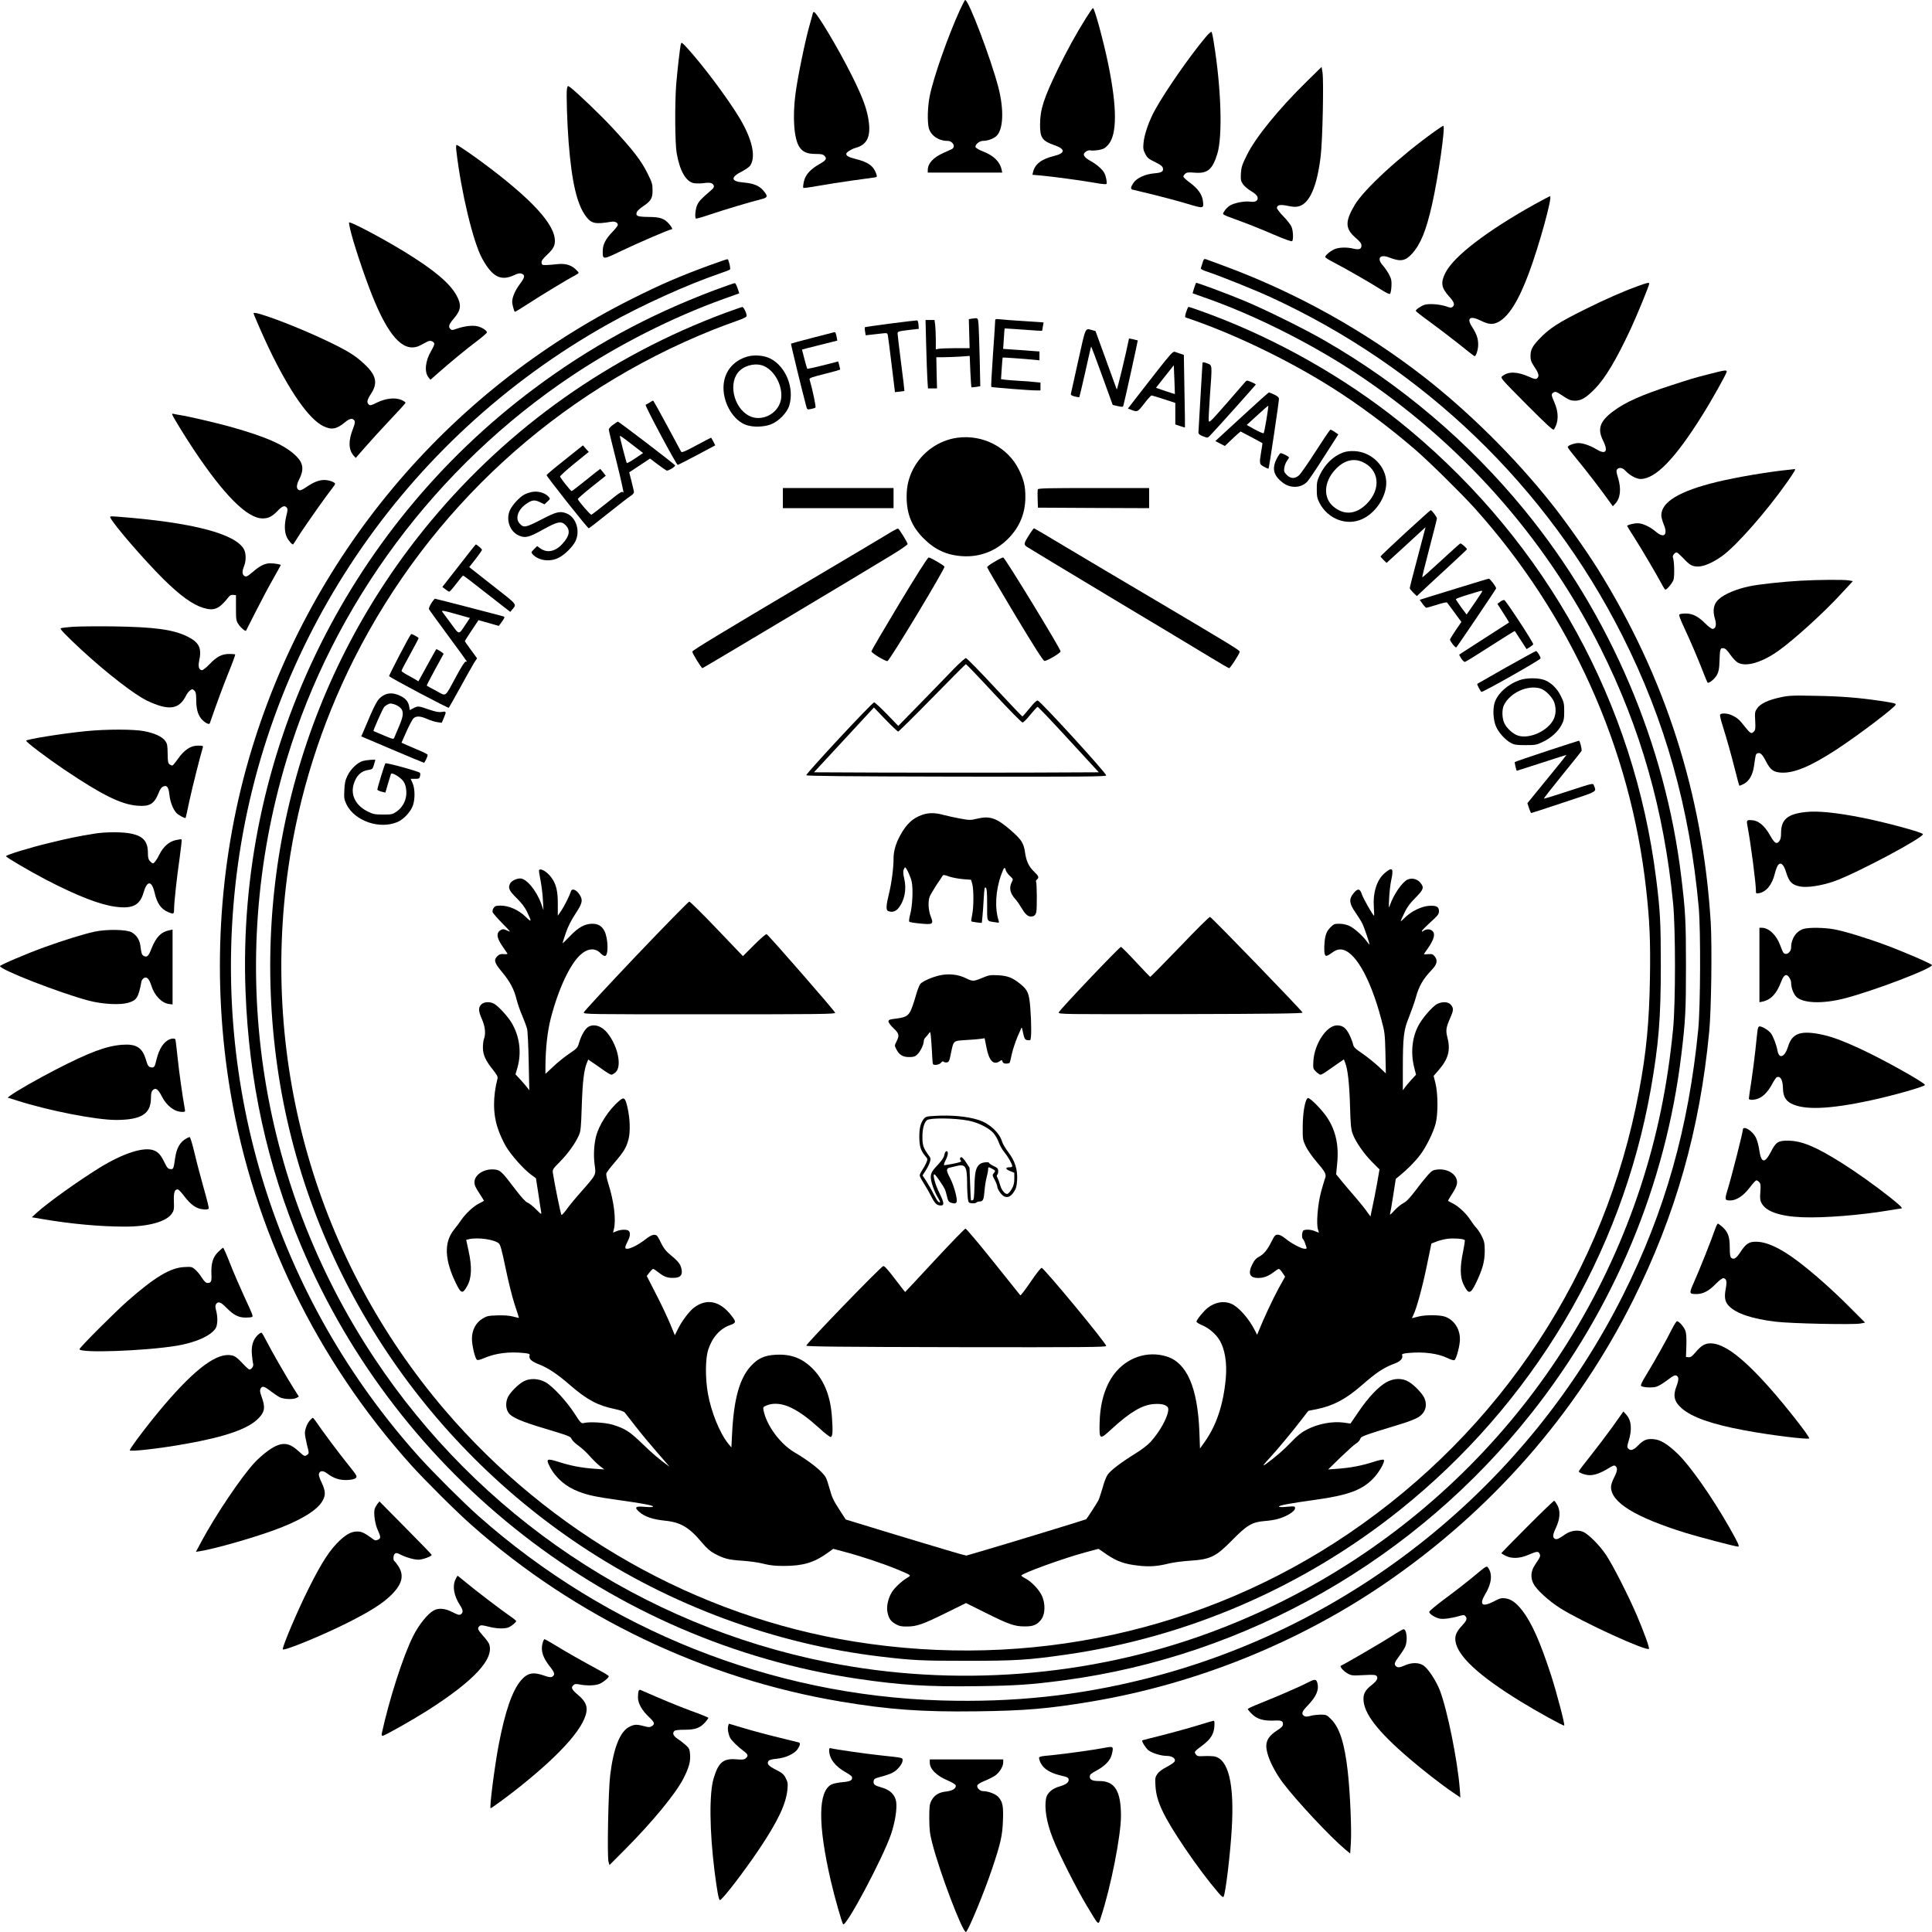 <?xml version="1.0" encoding="UTF-8" standalone="yes"?>
<svg version="1.0" xmlns="http://www.w3.org/2000/svg" width="1920" height="1920" viewBox="0 0 1920 1920" preserveAspectRatio="xMidYMid meet">
  <g transform="translate(0,1920) scale(0.1,-0.1)" fill="#000000" stroke="none">
    <path d="M9540 19102 c-119 -261 -262 -667 -300 -854 -22 -106 -26 -260 -9
-323 21 -73 97 -125 185 -125 53 0 85 -59 44 -81 -8 -4 -46 -22 -85 -39 -102
-46 -155 -104 -155 -172 l0 -23 370 0 370 0 -6 30 c-17 78 -80 140 -185 180
-37 14 -70 34 -74 43 -8 23 38 62 73 62 45 0 100 19 132 46 71 61 80 262 21
489 -75 285 -295 866 -329 865 -4 0 -27 -44 -52 -98z"/>
    <path d="M10794 19023 c-102 -163 -193 -329 -280 -508 -141 -291 -177 -400
-178 -550 -1 -134 20 -165 145 -209 110 -38 107 -79 -9 -107 -124 -31 -187
-80 -206 -160 l-6 -26 83 -7 c109 -10 417 -51 545 -74 58 -11 105 -15 108 -10
8 13 -5 77 -21 108 -20 38 -74 85 -140 122 -69 39 -81 67 -41 93 15 10 33 14
45 10 11 -3 46 -1 78 4 49 9 64 17 95 51 90 100 91 365 2 800 -47 231 -137
560 -152 560 -4 0 -35 -44 -68 -97z"/>
    <path d="M8080 19076 c0 -3 -16 -60 -35 -128 -43 -150 -119 -520 -140 -683
-30 -233 -14 -445 39 -525 33 -51 79 -70 163 -70 57 0 73 -4 88 -20 25 -27 15
-43 -52 -81 -91 -52 -139 -106 -154 -173 -7 -31 -9 -59 -6 -63 4 -3 73 6 154
21 82 14 231 38 333 52 102 14 199 27 217 30 31 5 31 5 21 37 -27 78 -80 116
-204 147 -68 17 -93 30 -94 51 0 15 50 47 91 59 126 33 162 127 123 318 -21
104 -66 216 -162 408 -131 262 -347 624 -372 624 -5 0 -10 -2 -10 -4z"/>
    <path d="M11975 18823 c-155 -186 -388 -521 -493 -709 -61 -107 -111 -250
-118 -337 -5 -52 -2 -69 18 -107 20 -39 33 -50 96 -80 51 -25 74 -42 78 -58
10 -36 -11 -49 -88 -55 -89 -8 -173 -47 -205 -96 -26 -38 -29 -60 -10 -65 6
-2 98 -24 203 -49 104 -26 257 -66 339 -91 166 -50 169 -50 160 23 -8 67 -47
123 -125 182 -39 28 -70 57 -70 64 0 6 8 19 18 28 15 14 32 16 94 11 128 -11
178 31 226 189 53 175 38 653 -35 1102 -8 55 -19 104 -23 108 -5 5 -34 -22
-65 -60z"/>
    <path d="M6767 18765 c-9 -32 -35 -258 -47 -404 -15 -198 -12 -589 5 -685 31
-174 90 -278 168 -296 21 -4 66 -4 99 0 64 9 91 3 102 -26 4 -11 -4 -25 -25
-43 -97 -83 -120 -107 -139 -145 -18 -39 -28 -125 -14 -138 3 -3 71 16 152 44
140 47 388 121 500 149 63 16 66 29 17 86 -41 49 -98 71 -202 80 -120 10 -124
52 -12 108 37 19 76 46 85 60 59 91 18 267 -112 481 -117 193 -361 519 -517
689 -47 52 -55 57 -60 40z"/>
    <path d="M12986 18390 c-280 -275 -507 -554 -593 -728 -49 -98 -57 -123 -61
-185 -3 -63 -1 -76 20 -107 13 -19 49 -50 81 -69 38 -23 59 -42 64 -59 9 -36
-20 -54 -72 -46 -57 8 -163 -13 -205 -40 -19 -13 -43 -38 -53 -55 -21 -37 -40
-25 168 -102 77 -28 221 -86 320 -129 119 -51 182 -73 187 -66 13 19 9 105 -7
142 -8 20 -44 66 -80 103 -36 37 -65 75 -65 84 0 31 33 37 109 21 53 -11 82
-12 109 -4 107 28 182 201 217 500 19 158 31 745 18 830 l-9 55 -148 -145z"/>
    <path d="M5634 18314 c-7 -41 2 -342 17 -529 31 -396 83 -619 174 -738 53 -69
91 -77 248 -51 39 6 67 -7 67 -32 0 -7 -25 -39 -55 -70 -68 -71 -95 -125 -95
-190 0 -87 -1 -87 190 5 166 79 472 211 491 211 17 0 9 19 -23 56 -48 54 -87
67 -206 68 -109 2 -128 9 -113 49 4 11 31 36 61 56 80 54 95 79 95 160 0 62
-5 78 -52 172 -60 121 -143 229 -344 446 -125 135 -367 366 -426 408 -21 15
-22 14 -29 -21z"/>
    <path d="M14248 17887 c-341 -245 -693 -569 -785 -724 -98 -166 -96 -236 11
-328 43 -37 56 -55 56 -76 0 -35 -23 -43 -81 -30 -57 14 -125 14 -172 0 -39
-11 -107 -63 -107 -83 0 -6 37 -30 83 -53 107 -55 371 -206 472 -271 51 -33
83 -48 89 -42 6 6 12 39 14 73 3 54 0 72 -22 116 -15 28 -42 69 -61 90 -66 72
-33 118 58 83 116 -45 162 -37 230 37 85 95 140 229 198 486 62 273 136 785
112 785 -4 0 -47 -28 -95 -63z"/>
    <path d="M4535 17703 c47 -410 167 -909 257 -1073 100 -182 185 -226 316 -165
41 19 58 22 77 15 36 -14 31 -37 -20 -105 -46 -62 -75 -129 -75 -175 0 -23 17
-88 26 -99 2 -2 59 32 126 76 140 91 402 250 466 282 23 12 42 25 42 30 0 5
-16 23 -35 40 -47 41 -104 55 -185 45 -36 -4 -83 -8 -105 -8 -35 -1 -40 2 -43
23 -3 18 10 37 56 80 42 39 63 68 71 95 42 157 -161 401 -639 765 -133 102
-319 231 -332 231 -6 0 -7 -25 -3 -57z"/>
    <path d="M15255 17172 c-477 -266 -806 -517 -890 -682 -50 -98 -42 -150 36
-236 51 -56 60 -83 34 -104 -12 -10 -24 -9 -62 5 -66 22 -171 30 -216 16 -38
-13 -87 -47 -87 -60 0 -5 61 -53 136 -107 75 -55 206 -154 290 -221 84 -68
155 -123 158 -123 15 0 36 66 36 115 0 61 -15 105 -61 177 -57 88 -20 114 86
62 78 -39 120 -42 173 -15 104 53 203 210 307 490 103 277 236 762 209 761 -5
0 -72 -36 -149 -78z"/>
    <path d="M3491 16878 c47 -176 161 -508 234 -679 159 -375 303 -510 456 -429
24 13 55 29 68 36 26 14 58 4 67 -20 3 -7 -11 -40 -31 -73 -59 -100 -70 -210
-26 -264 l19 -23 67 59 c125 111 289 246 392 323 56 43 102 82 102 89 1 18
-51 51 -96 61 -48 11 -130 1 -201 -24 -48 -17 -53 -17 -68 -2 -21 21 -12 47
38 105 69 81 76 132 26 225 -65 122 -229 260 -528 442 -212 129 -507 286 -540
286 -5 0 5 -51 21 -112z"/>
    <path d="M7055 16565 c-303 -111 -483 -189 -765 -330 -1857 -927 -3237 -2581
-3815 -4570 -308 -1063 -372 -2211 -184 -3325 230 -1366 856 -2656 1795 -3700
137 -152 449 -463 599 -595 1031 -914 2316 -1528 3670 -1755 477 -80 807 -104
1350 -97 486 6 715 26 1140 97 1033 173 2048 580 2910 1168 1061 723 1908
1688 2474 2820 423 847 664 1695 757 2670 21 219 29 849 15 1087 -79 1272
-450 2432 -1124 3513 -118 188 -323 478 -462 652 -362 455 -813 902 -1262
1253 -590 459 -1263 834 -1968 1097 -99 37 -189 70 -201 74 -18 5 -23 0 -33
-35 -7 -23 -15 -47 -17 -54 -4 -9 21 -22 78 -40 118 -40 456 -175 606 -244
1524 -699 2757 -1884 3506 -3371 424 -841 669 -1713 758 -2700 20 -225 17
-987 -5 -1210 -96 -979 -330 -1807 -744 -2634 -951 -1902 -2695 -3304 -4751
-3820 -668 -168 -1311 -236 -2027 -215 -1688 50 -3321 700 -4600 1833 -156
139 -445 427 -593 591 -1416 1579 -2071 3670 -1811 5780 283 2297 1656 4333
3690 5473 341 191 783 391 1109 503 52 17 99 36 104 40 9 8 -11 96 -23 103 -3
2 -82 -24 -176 -59z"/>
    <path d="M7100 16316 c-665 -251 -1237 -563 -1795 -980 -1881 -1407 -2954
-3650 -2865 -5989 35 -904 214 -1723 554 -2531 968 -2295 3082 -3938 5531
-4300 428 -63 698 -80 1186 -73 387 5 534 15 859 58 1821 241 3505 1203 4654
2661 816 1033 1330 2265 1485 3558 41 336 46 438 46 880 0 442 -5 542 -46 880
-158 1324 -708 2611 -1558 3650 -555 678 -1230 1251 -1991 1688 -203 117 -592
309 -802 396 -175 72 -467 181 -472 175 -5 -6 -36 -102 -33 -104 1 -1 52 -19
112 -40 485 -168 1048 -449 1505 -750 1040 -686 1884 -1634 2436 -2737 399
-797 630 -1610 721 -2533 25 -258 25 -993 0 -1250 -55 -565 -159 -1067 -323
-1569 -673 -2053 -2247 -3682 -4284 -4432 -1195 -441 -2536 -544 -3795 -293
-1846 368 -3466 1455 -4507 3025 -1163 1754 -1480 3923 -869 5947 466 1543
1483 2911 2836 3814 463 309 1001 581 1506 762 l156 56 -17 50 c-9 27 -21 50
-26 51 -5 2 -97 -30 -204 -70z"/>
    <path d="M16275 16356 c-145 -52 -326 -132 -519 -228 -269 -133 -362 -193
-462 -300 -66 -70 -84 -105 -84 -166 0 -41 7 -60 40 -110 43 -64 49 -92 25
-112 -12 -10 -26 -8 -75 14 -121 54 -209 57 -270 8 -21 -17 -21 -18 240 -281
198 -199 265 -260 272 -250 49 74 50 170 4 273 -31 71 -32 82 -5 97 18 9 29 5
73 -24 76 -51 93 -59 142 -59 59 0 112 33 195 119 103 106 212 289 355 595 63
135 184 431 184 449 0 14 -20 10 -115 -25z"/>
    <path d="M7209 16091 c-1148 -427 -2147 -1133 -2926 -2068 -1255 -1506 -1805
-3460 -1527 -5421 273 -1926 1374 -3667 3009 -4759 894 -597 1939 -983 2995
-1107 313 -37 400 -41 850 -41 487 0 607 8 980 61 1214 173 2365 672 3323
1439 1317 1055 2201 2538 2492 4178 79 449 100 706 100 1227 0 433 -6 547 -46
865 -218 1746 -1085 3323 -2454 4465 -529 442 -1177 826 -1835 1090 -139 56
-344 130 -359 130 -4 0 -14 -23 -23 -51 -12 -37 -13 -51 -5 -54 459 -153 1004
-414 1449 -694 266 -167 573 -395 833 -620 139 -120 455 -432 590 -581 954
-1063 1548 -2381 1704 -3785 35 -313 44 -515 38 -883 -7 -437 -36 -743 -108
-1123 -336 -1800 -1368 -3370 -2889 -4401 -1430 -969 -3173 -1350 -4908 -1072
-1564 250 -3025 1076 -4073 2303 -1269 1487 -1833 3441 -1553 5391 102 717
325 1421 654 2075 752 1489 2011 2644 3562 3266 81 32 190 73 243 91 68 24 95
38 95 49 0 28 -30 89 -43 88 -6 0 -82 -27 -168 -58z"/>
    <path d="M2520 16087 c0 -12 94 -226 154 -352 205 -426 394 -697 537 -769 83
-41 134 -32 218 38 46 39 76 43 94 15 7 -12 3 -33 -15 -80 -47 -118 -45 -207
5 -265 l22 -25 99 113 c54 62 165 183 247 270 82 86 149 160 149 166 0 5 -18
17 -40 27 -60 27 -156 17 -242 -25 -56 -28 -69 -32 -82 -21 -24 20 -19 46 20
106 71 107 54 186 -64 296 -89 84 -158 127 -347 219 -300 146 -755 318 -755
287z"/>
    <path d="M9656 16033 l-28 -5 4 -144 4 -144 -137 0 c-75 0 -151 -3 -168 -6
l-31 -6 0 93 c0 52 -3 118 -6 147 l-7 52 -45 0 -44 0 6 -247 c4 -137 9 -290
12 -340 l6 -93 45 0 45 0 -4 155 -3 155 70 0 c39 0 113 3 166 6 l96 7 6 -153
c4 -84 9 -155 11 -158 3 -2 24 -1 47 3 l41 7 -6 282 c-4 154 -9 307 -12 339
-6 61 -4 59 -68 50z"/>
    <path d="M9890 16014 c0 -11 -9 -162 -22 -336 -12 -175 -20 -320 -17 -323 6
-5 380 -35 447 -35 l42 0 0 39 0 39 -52 5 c-29 4 -98 9 -153 12 -55 3 -120 8
-144 11 l-43 6 7 106 c4 59 8 108 9 109 2 2 218 -13 309 -22 l57 -6 0 44 0 44
-82 6 c-46 4 -127 10 -181 13 l-98 7 7 101 c3 56 7 102 8 102 0 1 84 -5 185
-12 102 -8 185 -13 187 -11 1 1 5 20 8 43 l7 40 -193 13 c-106 6 -214 15 -240
18 -42 5 -48 3 -48 -13z"/>
    <path d="M8852 15985 c-139 -18 -255 -35 -257 -37 -2 -2 -2 -21 2 -42 l6 -38
54 6 c29 3 77 9 107 12 50 6 54 5 59 -17 3 -13 20 -146 38 -295 l33 -271 46 5
c25 2 46 6 48 7 1 1 -13 125 -33 276 -19 150 -35 283 -35 295 0 19 8 22 106
34 l105 12 -3 41 c-2 22 -7 41 -13 43 -5 1 -124 -13 -263 -31z"/>
    <path d="M10716 15619 c-37 -171 -71 -319 -73 -329 -4 -15 4 -21 37 -30 23 -6
44 -9 46 -7 2 2 29 116 60 253 30 136 56 250 58 251 1 1 50 -129 108 -289
l106 -292 51 -12 c44 -10 51 -9 55 5 10 31 145 646 143 648 -3 2 -87 21 -87
19 -29 -147 -118 -516 -122 -506 -3 8 -52 142 -108 297 l-103 283 -36 10 c-68
19 -60 35 -135 -301z"/>
    <path d="M8075 15843 c-115 -30 -212 -56 -214 -58 -3 -4 104 -444 150 -618 10
-38 11 -39 47 -32 20 4 41 10 46 15 7 7 -30 183 -59 280 -4 13 26 23 150 54
85 21 155 41 155 45 0 3 -5 22 -10 42 l-10 37 -152 -39 c-84 -21 -154 -36
-156 -34 -3 2 -47 168 -52 191 0 1 79 21 176 45 l175 44 -6 35 c-8 39 -13 51
-23 49 -4 -1 -101 -26 -217 -56z"/>
    <path d="M11499 15513 c-85 -109 -185 -237 -222 -285 l-68 -88 26 -10 c70 -27
69 -27 136 59 34 45 67 81 73 81 5 0 61 -17 123 -37 l113 -37 0 -107 0 -107
47 -16 c25 -9 47 -15 49 -13 1 1 -1 164 -5 361 l-6 359 -35 12 c-19 7 -44 15
-56 19 -17 5 -43 -23 -175 -191z m177 -229 c-1 -1 -43 13 -95 30 l-93 32 88
112 89 112 6 -142 c3 -79 5 -144 5 -144z"/>
    <path d="M7429 15657 c-148 -42 -239 -160 -239 -311 0 -162 102 -328 228 -370
66 -23 169 -20 239 5 80 30 165 116 187 190 52 174 -35 388 -189 466 -60 31
-157 39 -226 20z m166 -96 c112 -51 191 -213 165 -338 -30 -138 -194 -219
-316 -155 -158 82 -211 339 -92 449 63 59 169 78 243 44z"/>
    <path d="M11950 15588 c0 -7 -9 -159 -20 -338 -11 -179 -20 -335 -20 -347 0
-16 11 -25 46 -39 45 -17 45 -17 69 7 64 66 455 503 455 508 0 3 -20 14 -45
25 -45 18 -45 18 -63 -3 -9 -11 -93 -108 -187 -215 -156 -178 -170 -192 -173
-165 -2 15 4 125 12 244 23 310 23 303 -19 321 -42 17 -55 18 -55 2z"/>
    <path d="M16980 15481 c-159 -41 -158 -41 -380 -113 -291 -95 -448 -165 -568
-255 -133 -99 -159 -175 -101 -291 54 -109 28 -144 -66 -87 -75 45 -155 69
-202 60 -47 -8 -83 -26 -83 -39 0 -6 44 -63 96 -126 85 -102 235 -297 321
-418 l31 -43 22 23 c54 56 64 149 29 263 -16 52 -18 70 -8 81 18 22 53 17 80
-12 44 -48 110 -84 153 -84 148 0 343 201 611 630 95 150 245 419 245 437 0
18 -17 16 -180 -26z"/>
    <path d="M12340 15058 l-262 -241 47 -25 48 -24 51 49 c28 27 63 59 78 72 l27
23 108 -57 c59 -32 109 -58 109 -59 1 0 -4 -37 -12 -81 -20 -124 -20 -127 27
-153 22 -13 43 -21 46 -19 5 6 103 660 103 692 0 15 -13 27 -45 43 -25 12 -50
22 -54 22 -5 0 -127 -109 -271 -242z m246 -25 c-12 -72 -24 -135 -28 -138 -4
-4 -43 13 -88 37 l-80 45 106 97 c58 54 107 96 109 94 1 -2 -7 -62 -19 -135z"/>
    <path d="M6455 15199 c-16 -10 -34 -20 -39 -22 -11 -4 305 -596 319 -597 5 0
91 44 191 97 l182 97 -19 38 c-11 21 -21 38 -23 38 -2 0 -68 -34 -146 -76
-113 -61 -144 -74 -151 -63 -5 8 -68 125 -141 262 -73 136 -135 247 -138 246
-3 0 -18 -9 -35 -20z"/>
    <path d="M1713 15077 c10 -27 127 -217 210 -342 304 -457 534 -687 687 -687
58 0 92 17 150 76 46 48 69 56 90 31 10 -12 9 -28 -4 -80 -21 -84 -20 -160 3
-210 17 -38 57 -83 65 -74 2 2 33 49 68 105 68 104 263 381 317 448 17 21 31
43 31 47 0 17 -60 39 -107 39 -54 0 -106 -21 -184 -74 -41 -27 -56 -33 -71
-25 -24 13 -23 50 4 102 50 98 43 163 -26 232 -110 110 -294 192 -657 294
-148 41 -420 104 -499 116 -25 4 -54 9 -64 12 -14 4 -18 1 -13 -10z"/>
    <path d="M6093 14979 c-24 -17 -43 -38 -43 -47 0 -9 36 -159 80 -332 43 -173
72 -307 65 -296 -13 18 -23 12 -160 -98 -80 -64 -151 -119 -158 -121 -10 -3
-123 128 -135 155 -2 4 60 58 137 120 l141 112 -26 34 c-15 19 -28 34 -29 34
-2 0 -65 -49 -140 -110 -74 -60 -139 -110 -144 -110 -10 0 -113 130 -115 145
0 6 63 64 142 128 l143 116 -29 32 -29 33 -179 -143 c-99 -78 -181 -147 -182
-152 -4 -10 407 -529 419 -529 3 0 91 67 194 150 103 82 202 159 221 171 19
11 34 28 34 37 0 9 -11 58 -24 108 l-23 90 103 68 104 69 75 -57 c42 -31 82
-59 89 -62 16 -6 86 36 85 51 0 9 -559 436 -569 435 -3 -1 -24 -14 -47 -31z
m195 -202 l103 -79 -78 -53 c-43 -29 -81 -50 -84 -46 -5 5 -69 251 -69 266 0
9 17 -2 128 -88z"/>
    <path d="M13076 14716 c-75 -118 -151 -226 -167 -240 -42 -36 -83 -34 -121 4
-26 27 -30 36 -25 70 3 21 14 52 26 69 12 16 21 31 21 34 0 11 -74 48 -85 43
-7 -2 -25 -30 -40 -60 -46 -95 -28 -163 63 -233 75 -57 179 -54 240 7 16 15
93 129 170 251 l142 222 -35 24 c-18 13 -38 23 -43 23 -6 0 -71 -97 -146 -214z"/>
    <path d="M9515 14850 c-185 -25 -351 -142 -439 -309 -46 -89 -66 -171 -66
-278 0 -171 51 -296 169 -414 111 -111 229 -166 382 -176 172 -12 332 48 455
171 116 115 174 254 174 418 0 106 -15 169 -63 268 -109 224 -358 354 -612
320z"/>
    <path d="M13350 14704 c-99 -36 -181 -115 -234 -224 -26 -56 -31 -76 -30 -145
0 -67 4 -88 27 -133 85 -163 275 -233 430 -158 146 70 252 252 231 396 -22
150 -158 270 -314 277 -42 2 -81 -3 -110 -13z m190 -95 c167 -75 188 -267 45
-413 -106 -109 -227 -120 -334 -30 -102 85 -96 241 14 362 85 95 182 123 275
81z"/>
    <path d="M17790 14533 c-213 -21 -527 -74 -730 -123 -370 -90 -551 -199 -550
-332 0 -18 11 -59 25 -92 42 -102 2 -139 -78 -71 -58 50 -133 85 -182 85 -40
0 -105 -17 -105 -27 0 -2 31 -52 69 -111 74 -116 217 -359 271 -459 18 -35 36
-63 40 -63 16 0 70 65 81 98 12 35 8 191 -6 223 -6 17 18 49 38 49 6 0 33 -24
60 -52 69 -74 93 -88 152 -88 59 0 148 39 239 104 142 102 446 448 651 741 71
102 85 127 68 123 -5 0 -24 -3 -43 -5z"/>
    <path d="M7780 14250 l0 -100 550 0 550 0 0 100 0 100 -550 0 -550 0 0 -100z"/>
    <path d="M10314 14337 c-3 -8 -4 -52 -2 -98 l3 -84 553 -3 552 -2 0 100 0 100
-550 0 c-450 0 -552 -2 -556 -13z"/>
    <path d="M5277 14309 c-21 -5 -51 -15 -66 -24 -44 -22 -117 -100 -141 -150
-46 -96 -6 -216 86 -257 64 -28 100 -19 240 59 144 80 181 88 224 45 51 -52
41 -109 -34 -190 -69 -74 -149 -90 -216 -42 l-32 23 -31 -31 c-30 -30 -30 -32
-13 -51 56 -61 165 -78 252 -37 62 29 144 109 173 168 50 104 5 241 -92 277
-62 24 -101 14 -239 -58 -165 -85 -182 -89 -223 -45 -47 50 -20 135 60 193 60
43 86 47 140 21 l46 -22 30 28 c28 26 28 28 11 47 -38 42 -110 61 -175 46z"/>
    <path d="M13966 13904 c-135 -125 -246 -230 -246 -233 0 -4 13 -20 30 -36 l30
-29 27 25 c31 27 267 244 324 297 l36 33 -78 -297 c-44 -163 -79 -302 -79
-309 0 -6 16 -26 35 -45 l35 -34 43 40 c23 22 134 126 247 229 113 104 206
192 208 195 4 10 -56 63 -66 59 -6 -2 -92 -80 -192 -172 -100 -93 -184 -167
-186 -164 -2 2 30 132 71 288 41 156 75 290 75 297 0 14 -51 82 -62 82 -3 0
-117 -102 -252 -226z"/>
    <path d="M1099 14051 c44 -81 330 -411 522 -603 167 -165 291 -256 399 -289
109 -33 158 -12 253 109 12 16 26 22 45 20 l27 -3 0 -125 c0 -113 2 -129 23
-161 20 -33 69 -76 77 -67 1 2 46 89 98 193 53 105 130 250 172 323 41 73 75
134 75 136 0 8 -64 18 -107 18 -52 -1 -102 -26 -171 -86 -56 -48 -70 -54 -90
-34 -16 16 -15 48 4 93 20 48 20 124 0 163 -81 158 -518 271 -1254 327 -82 6
-83 6 -73 -14z"/>
    <path d="M8816 13889 c-54 -33 -331 -198 -615 -366 -1050 -622 -1321 -786
-1321 -799 0 -17 90 -164 101 -164 7 0 1581 941 1897 1134 78 48 142 93 142
99 -1 16 -83 150 -95 154 -6 2 -55 -24 -109 -58z"/>
    <path d="M10235 13896 c-60 -94 -63 -105 -35 -127 14 -10 387 -235 830 -501
443 -265 888 -533 990 -595 101 -62 189 -113 195 -113 12 0 105 145 105 163 0
15 -82 65 -823 504 -331 195 -740 438 -909 539 -168 101 -309 184 -312 184 -4
0 -22 -25 -41 -54z"/>
    <path d="M4561 13578 l-165 -211 30 -23 c16 -13 34 -24 39 -24 6 1 37 36 70
80 33 44 63 79 68 80 4 0 111 -81 237 -181 l231 -180 19 23 c47 55 57 43 -194
239 l-233 183 63 80 c35 45 64 86 64 92 0 9 -54 55 -62 53 -2 0 -77 -95 -167
-211z"/>
    <path d="M8937 13201 c-152 -253 -277 -466 -277 -474 0 -16 133 -97 159 -97
20 0 576 923 567 939 -10 16 -140 91 -157 91 -10 0 -122 -177 -292 -459z"/>
    <path d="M9883 13617 c-40 -23 -73 -47 -73 -54 0 -6 124 -218 275 -470 186
-309 281 -459 294 -461 22 -4 161 78 161 95 0 25 -554 933 -570 933 -8 0 -48
-19 -87 -43z"/>
    <path d="M14545 13374 c-132 -41 -284 -88 -338 -104 l-98 -31 28 -39 c15 -22
33 -40 38 -40 6 0 53 14 105 30 51 17 97 27 101 22 3 -4 37 -49 74 -100 l68
-93 -57 -83 c-31 -46 -56 -87 -56 -92 0 -17 53 -83 62 -78 8 5 387 566 396
586 5 11 -60 98 -72 97 -6 0 -119 -34 -251 -75z m185 -51 c-1 -5 -36 -58 -78
-119 l-77 -111 -54 72 c-29 40 -53 77 -53 81 1 4 56 25 124 45 136 42 138 42
138 32z"/>
    <path d="M17895 13429 c-172 -9 -417 -36 -507 -55 -130 -27 -248 -76 -306
-128 -53 -47 -65 -111 -38 -200 17 -55 6 -96 -25 -96 -10 0 -42 24 -72 54 -70
70 -126 99 -195 99 -29 0 -57 -4 -63 -10 -6 -6 11 -52 46 -126 61 -129 150
-338 197 -462 17 -44 34 -83 37 -88 13 -13 74 37 95 78 16 30 22 62 24 130 4
126 7 137 39 133 20 -2 37 -19 67 -62 23 -33 56 -69 75 -80 83 -48 247 1 418
126 161 118 441 373 610 557 l117 126 -40 7 c-50 9 -297 7 -479 -3z"/>
    <path d="M4286 13205 c-15 -25 -26 -51 -23 -59 3 -7 89 -126 191 -264 102
-138 186 -254 186 -256 0 -3 -6 -3 -12 -1 -8 3 -44 -53 -95 -148 -116 -215
-94 -199 -199 -142 -49 26 -91 49 -93 51 -2 2 34 72 80 156 46 84 85 155 87
159 3 7 -68 52 -73 47 -2 -2 -42 -74 -90 -161 l-87 -158 -31 19 c-18 11 -56
32 -84 47 -29 16 -53 33 -53 38 0 5 38 79 85 163 47 85 85 158 85 162 0 8 -70
46 -75 40 -24 -31 -223 -413 -218 -418 32 -27 587 -320 593 -314 4 5 56 97
115 204 59 107 120 216 136 242 l30 46 -60 82 c-34 45 -61 85 -61 88 0 4 30
52 68 108 l67 101 100 -28 c55 -16 101 -29 102 -29 1 0 16 20 33 44 27 40 28
45 13 50 -43 13 -673 176 -680 176 -4 0 -21 -20 -37 -45z m219 -100 c50 -14
107 -30 128 -36 l37 -10 -41 -62 c-74 -110 -61 -110 -147 6 -41 56 -79 108
-85 115 -14 18 4 16 108 -13z"/>
    <path d="M14908 13219 l-27 -20 59 -92 c32 -50 58 -92 57 -93 -1 -1 -112 -73
-247 -159 -135 -86 -246 -159 -248 -160 -2 -2 7 -19 20 -39 14 -23 29 -35 39
-33 9 3 123 73 253 157 130 84 238 151 240 149 2 -2 29 -44 60 -92 l57 -88 32
20 c17 11 33 24 34 28 5 14 -273 438 -288 440 -8 2 -26 -6 -41 -18z"/>
    <path d="M722 12971 c-62 -5 -115 -11 -119 -15 -8 -8 49 -67 202 -210 257
-237 531 -449 658 -510 214 -101 316 -88 386 51 18 36 46 63 65 63 2 0 12 -7
20 -16 12 -11 16 -35 16 -87 0 -87 14 -141 46 -185 31 -40 82 -69 89 -50 69
199 131 367 187 506 39 95 68 175 65 178 -3 3 -30 5 -60 5 -72 0 -124 -27
-195 -102 -31 -32 -64 -59 -74 -59 -30 0 -41 35 -29 91 28 128 1 184 -114 242
-142 71 -329 96 -740 102 -159 2 -341 0 -403 -4z"/>
    <path d="M14970 12569 c-157 -89 -287 -163 -289 -165 -5 -5 31 -74 41 -80 11
-7 588 319 588 333 0 18 -34 73 -45 73 -5 0 -138 -73 -295 -161z"/>
    <path d="M9479 12553 c-57 -60 -205 -211 -328 -338 l-224 -229 -113 117 c-62
64 -120 117 -127 117 -19 0 -679 -709 -674 -724 3 -8 386 -12 1489 -14 1275
-2 1487 0 1491 12 7 17 -654 740 -680 744 -12 2 -39 -24 -82 -78 -36 -44 -67
-80 -71 -80 -3 0 -127 130 -276 290 -148 159 -276 290 -285 290 -8 0 -62 -48
-120 -107z m397 -243 c148 -159 276 -290 286 -290 9 0 44 35 78 78 34 42 66
77 72 77 6 0 145 -146 309 -325 l299 -325 -711 -3 c-391 -1 -1028 -1 -1415 0
l-705 3 298 322 298 322 115 -120 c63 -65 120 -119 126 -119 6 0 159 151 339
335 180 184 331 335 334 335 4 0 129 -130 277 -290z"/>
    <path d="M15105 12442 c-120 -41 -220 -131 -251 -224 -21 -65 -15 -174 14
-240 26 -59 93 -133 147 -161 34 -19 56 -22 145 -22 97 0 110 2 172 32 82 39
151 101 186 168 23 43 27 63 27 135 0 76 -3 92 -33 152 -38 79 -102 139 -169
162 -61 21 -175 20 -238 -2z m200 -83 c52 -14 126 -90 143 -145 17 -58 15
-112 -7 -159 -54 -117 -241 -203 -356 -165 -50 16 -114 75 -136 125 -23 50
-24 136 -3 178 62 123 231 201 359 166z"/>
    <path d="M3807 12287 c-57 -35 -73 -64 -203 -374 l-14 -31 308 -131 c169 -72
311 -131 315 -131 8 0 37 61 37 78 0 5 -30 22 -67 37 -38 16 -96 41 -130 56
l-63 28 50 113 c28 62 59 121 71 131 29 24 68 21 136 -9 32 -14 77 -28 100
-31 l43 -6 20 47 c28 65 26 69 -19 61 -30 -5 -60 1 -129 24 -105 36 -107 37
-154 13 l-36 -19 -5 33 c-8 51 -37 85 -92 110 -64 30 -119 31 -168 1z m114
-87 c19 -6 46 -22 60 -36 33 -35 29 -80 -16 -184 -20 -47 -41 -95 -45 -107 -9
-22 -9 -22 -107 19 -54 23 -99 42 -101 43 -6 4 91 222 106 239 15 16 45 33 62
35 3 1 21 -4 41 -9z"/>
    <path d="M17690 12269 c-118 -25 -197 -63 -228 -109 -22 -32 -24 -42 -19 -124
4 -78 2 -91 -15 -108 -24 -24 -34 -17 -89 52 -54 69 -74 86 -124 110 -47 23
-113 26 -121 7 -3 -8 8 -56 25 -108 44 -140 85 -287 126 -449 20 -80 38 -146
40 -148 2 -2 21 6 44 17 55 29 90 91 103 183 15 109 16 115 34 122 27 10 48
-10 84 -80 44 -85 72 -106 148 -112 128 -9 296 61 557 232 228 150 585 422
585 445 0 11 -22 16 -155 36 -217 32 -394 46 -645 50 -231 5 -264 3 -350 -16z"/>
    <path d="M855 11934 c-234 -23 -595 -81 -595 -95 0 -15 204 -169 380 -288 373
-251 564 -346 726 -358 121 -10 166 17 209 123 17 44 31 62 50 69 36 13 50 -8
59 -86 7 -68 35 -141 69 -178 20 -21 85 -57 92 -49 1 2 19 80 38 173 30 137
107 443 133 528 5 15 -2 17 -49 17 -72 0 -134 -41 -197 -129 -25 -36 -50 -66
-56 -68 -5 -2 -18 3 -28 10 -16 12 -19 28 -20 108 -1 81 -4 98 -24 126 -30 42
-107 78 -211 97 -103 20 -375 20 -576 0z"/>
    <path d="M15372 11736 c-172 -57 -315 -106 -318 -109 -4 -4 15 -87 20 -87 1 0
112 36 246 79 135 44 245 79 247 78 1 -1 -86 -110 -193 -240 l-195 -239 16
-49 c9 -27 19 -49 22 -49 4 0 150 48 325 106 350 116 323 101 297 171 -8 21
-12 20 -250 -58 -133 -44 -244 -78 -246 -75 -2 2 80 107 182 233 103 125 189
234 192 241 6 14 -16 102 -26 101 -3 0 -147 -47 -319 -103z"/>
    <path d="M3608 11638 c-53 -14 -122 -79 -154 -145 -22 -45 -29 -74 -32 -145
-4 -80 -2 -93 22 -143 81 -164 329 -250 506 -174 63 27 132 102 154 166 22 65
20 167 -4 221 l-19 42 43 0 c39 0 45 3 50 26 4 15 3 30 -1 34 -17 16 -334 103
-343 94 -8 -8 -80 -244 -80 -262 0 -4 18 -13 40 -19 l40 -10 25 86 c14 47 28
92 30 99 7 21 96 -32 125 -74 17 -27 25 -53 28 -98 5 -80 -32 -156 -96 -201
-41 -28 -50 -30 -135 -30 -80 0 -99 4 -148 28 -122 59 -176 162 -145 271 26
88 74 135 150 145 36 6 40 9 52 51 8 25 14 46 14 48 0 6 -89 -1 -122 -10z"/>
    <path d="M17943 11130 c-180 -20 -243 -74 -243 -210 0 -42 -5 -64 -19 -81 -26
-32 -46 -19 -89 57 -60 106 -121 154 -197 154 -39 0 -40 -2 -25 -81 29 -153
80 -545 80 -618 0 -32 1 -33 33 -27 71 14 128 84 155 194 10 40 26 80 34 88
28 28 55 2 78 -74 30 -97 58 -126 140 -142 74 -14 223 10 347 55 230 85 873
428 873 465 0 17 -363 116 -600 163 -255 51 -446 71 -567 57z"/>
    <path d="M9164 11102 c-94 -33 -154 -89 -217 -202 -45 -83 -67 -158 -67 -232
0 -96 -20 -247 -46 -351 -28 -115 -31 -162 -8 -171 38 -15 72 -6 100 26 63 76
86 188 60 297 -10 42 -12 71 -6 87 5 13 12 24 14 24 13 0 55 -91 66 -141 16
-72 8 -241 -15 -327 -10 -36 -13 -67 -9 -72 5 -5 54 -13 109 -18 127 -12 135
-7 105 69 -25 63 -29 152 -10 201 8 18 37 67 64 109 28 42 56 83 61 92 9 15
15 15 68 -4 32 -11 94 -22 138 -26 l79 -6 12 -41 c16 -54 15 -236 -1 -309 -7
-32 -11 -61 -8 -63 2 -3 27 -7 54 -11 l50 -5 6 58 c4 33 9 114 13 182 6 101 9
120 20 111 11 -9 14 -49 14 -170 0 -176 -7 -161 79 -174 42 -7 43 -6 35 16
-40 127 -30 303 27 459 26 71 34 80 44 43 3 -14 22 -41 41 -58 34 -31 34 -33
19 -61 -29 -56 -18 -111 35 -169 15 -16 44 -58 65 -93 40 -68 68 -88 109 -78
17 4 28 16 34 39 9 34 7 290 -2 306 -3 5 1 14 9 21 23 19 18 33 -26 75 -56 54
-80 106 -93 198 -13 89 -36 124 -140 215 -140 122 -208 146 -331 117 -70 -17
-78 -17 -172 0 -54 10 -128 26 -165 36 -84 23 -148 24 -214 1z"/>
    <path d="M930 10914 c-159 -26 -255 -46 -435 -90 -197 -47 -435 -120 -435
-133 0 -11 232 -147 400 -235 307 -159 533 -247 687 -267 169 -23 243 14 279
139 35 123 81 124 110 2 25 -109 64 -164 136 -195 54 -22 58 -20 58 30 0 66
27 314 56 514 13 95 22 176 19 179 -3 3 -29 0 -59 -7 -66 -15 -122 -64 -162
-143 -28 -56 -52 -88 -65 -88 -5 0 -17 10 -29 22 -15 17 -20 35 -20 80 0 113
-44 166 -159 192 -86 20 -262 20 -381 0z"/>
    <path d="M5357 10553 c-3 -5 4 -48 14 -98 10 -49 21 -137 24 -195 l6 -105 -24
68 c-48 130 -146 247 -207 247 -38 0 -86 -24 -100 -49 -23 -45 -12 -71 63
-145 50 -49 82 -91 104 -136 50 -105 48 -111 -14 -50 -71 68 -165 110 -248
110 -46 0 -57 -4 -70 -24 -9 -13 -13 -31 -9 -42 4 -10 48 -61 97 -111 84 -85
88 -91 50 -72 -33 16 -46 18 -62 9 -53 -28 -48 -78 17 -171 21 -30 41 -59 44
-64 4 -7 -8 -9 -34 -7 -31 3 -45 -1 -64 -19 -40 -38 -32 -67 46 -160 79 -95
120 -173 144 -273 10 -39 34 -111 56 -160 21 -50 43 -109 48 -131 6 -22 13
-168 16 -325 l6 -285 -27 35 c-16 19 -46 55 -69 79 l-41 44 19 66 c43 151 22
313 -58 447 -39 65 -134 168 -176 190 -42 22 -101 18 -126 -9 -30 -31 -28 -66
8 -147 32 -73 39 -145 19 -197 -6 -15 -10 -53 -10 -84 0 -71 27 -130 98 -218
37 -46 52 -72 48 -86 -48 -187 -47 -356 4 -504 17 -52 53 -130 79 -174 52 -87
175 -226 250 -281 l48 -35 24 -153 c12 -84 25 -166 28 -182 5 -28 2 -27 -50
25 -30 31 -69 61 -86 68 -20 8 -59 51 -115 124 -142 187 -154 199 -215 205
-101 9 -197 -52 -197 -127 0 -29 12 -55 49 -110 26 -40 47 -74 45 -75 -2 -2
-24 -14 -48 -26 -55 -27 -134 -101 -175 -161 -17 -25 -50 -70 -73 -98 -104
-128 -96 -304 23 -544 47 -94 63 -97 107 -17 44 77 49 190 14 347 l-24 112 31
7 c89 19 249 -4 294 -43 15 -14 30 -69 67 -248 26 -126 66 -288 90 -360 24
-71 43 -131 42 -132 -1 -1 -27 5 -57 13 -37 10 -89 14 -156 12 -92 -3 -106 -6
-150 -33 -66 -41 -104 -113 -104 -200 0 -62 29 -188 48 -207 8 -8 30 -3 74 16
117 49 245 65 395 50 51 -6 60 -9 56 -24 -9 -34 16 -58 89 -87 94 -36 188 -99
313 -208 170 -147 277 -204 450 -239 50 -11 86 -23 95 -35 8 -10 56 -72 107
-137 50 -65 149 -184 219 -264 71 -80 122 -140 114 -134 -105 77 -164 127
-265 225 -128 124 -173 152 -295 190 -76 23 -233 32 -290 17 -23 -6 -31 2 -90
94 -81 125 -219 274 -291 313 -68 37 -153 40 -214 8 -52 -27 -131 -106 -156
-154 -25 -50 -25 -113 2 -155 30 -49 124 -90 391 -169 208 -63 228 -70 238
-95 6 -15 37 -45 70 -68 32 -23 82 -69 111 -103 30 -34 74 -77 99 -97 l45 -35
-100 7 c-128 9 -236 30 -354 68 -117 37 -128 31 -87 -48 59 -113 161 -201 291
-249 90 -34 168 -51 377 -80 250 -35 358 -55 358 -67 0 -6 -30 -7 -79 -3 -98
9 -112 -3 -56 -52 53 -46 134 -73 250 -85 158 -15 244 -66 370 -217 48 -57 83
-88 125 -110 96 -51 138 -62 275 -71 75 -5 167 -18 215 -31 64 -16 113 -21
200 -21 188 0 299 33 428 125 l63 45 112 -30 c163 -43 370 -112 510 -169 163
-68 156 -62 111 -90 -55 -33 -123 -97 -151 -142 -37 -59 -56 -145 -43 -202 14
-62 31 -86 82 -116 35 -19 56 -24 113 -23 96 0 157 22 388 136 l197 97 189
-94 c234 -117 293 -138 391 -138 84 -1 122 13 163 63 46 54 49 168 7 250 -30
59 -101 132 -155 161 -25 13 -45 27 -45 31 0 21 420 173 640 232 l127 34 86
-59 c100 -67 174 -93 310 -108 110 -13 189 -7 302 21 43 11 138 23 210 28 205
13 258 39 420 204 146 149 199 180 320 190 44 3 103 12 130 20 91 24 175 76
175 108 0 20 -4 20 -80 14 -50 -5 -80 -4 -80 2 0 12 114 33 360 67 319 44 461
95 570 205 62 61 128 176 112 192 -6 6 -41 0 -103 -20 -117 -38 -225 -58 -352
-68 l-98 -7 123 120 c68 65 137 128 155 138 18 10 36 31 41 45 10 27 15 29
422 154 63 19 134 48 157 63 68 44 90 113 59 188 -20 46 -100 130 -156 163
-65 39 -145 37 -220 -3 -79 -43 -183 -153 -277 -292 l-82 -120 -63 9 c-116 16
-258 -10 -373 -70 -51 -26 -92 -59 -150 -120 -75 -79 -158 -150 -250 -218 -48
-34 -37 -18 47 73 78 85 231 271 307 371 34 45 63 82 65 82 2 0 39 7 82 16
165 34 289 100 444 235 150 131 219 177 331 219 56 20 85 53 73 83 -4 11 10
16 57 21 152 15 298 -3 396 -51 28 -14 58 -23 66 -20 16 6 46 107 54 181 12
113 -48 216 -146 251 -56 19 -198 20 -271 0 -30 -8 -56 -15 -58 -15 -1 0 4 12
12 28 31 60 89 269 134 486 l47 228 48 19 c27 11 76 23 110 28 60 8 160 1 173
-12 4 -3 -4 -55 -16 -114 -32 -150 -31 -256 4 -327 50 -102 69 -100 125 16 65
136 85 210 86 313 0 77 -4 98 -27 145 -14 30 -39 69 -55 86 -16 17 -43 53 -61
81 -41 64 -116 134 -173 163 -24 12 -46 24 -48 26 -2 2 17 36 43 75 34 53 46
83 46 110 0 77 -90 136 -192 127 -47 -5 -57 -10 -97 -54 -24 -27 -80 -96 -123
-154 -59 -77 -91 -111 -123 -127 -23 -12 -64 -46 -90 -75 -26 -29 -45 -45 -42
-36 3 9 18 93 32 185 l26 168 37 30 c73 59 155 141 203 205 60 78 131 221 155
310 26 94 25 299 0 402 l-19 76 47 54 c99 113 123 200 90 328 -18 70 -14 97
27 192 35 79 36 97 8 132 -25 31 -81 35 -135 10 -38 -18 -125 -113 -172 -188
-76 -120 -98 -288 -58 -444 l18 -72 -44 -48 c-24 -26 -53 -60 -65 -77 l-22
-30 0 205 c0 327 8 395 62 525 24 61 54 145 66 188 32 118 71 186 162 282 50
52 58 91 28 129 -19 24 -27 27 -65 24 -24 -2 -44 -2 -44 -1 0 2 15 24 34 50
71 100 85 159 44 187 -22 16 -61 13 -85 -7 -9 -6 -13 -6 -13 1 0 5 38 44 85
87 75 67 85 81 85 111 0 44 -26 57 -100 52 -75 -5 -174 -54 -235 -114 -25 -25
-45 -42 -45 -38 0 4 16 41 37 83 26 56 56 96 110 150 81 82 88 102 47 150 -30
36 -81 49 -124 31 -53 -22 -141 -149 -177 -255 -12 -37 -13 -32 -8 70 3 61 12
139 20 175 27 123 13 139 -64 74 -79 -68 -119 -193 -108 -346 3 -43 4 -78 2
-78 -10 0 -107 170 -121 212 -19 60 -41 62 -83 11 -48 -58 -43 -102 18 -189
26 -38 57 -87 68 -109 18 -35 73 -195 73 -212 0 -3 -13 12 -28 33 -43 58 -127
133 -175 154 -24 11 -65 20 -96 20 -49 0 -57 -3 -91 -37 -27 -28 -40 -52 -49
-91 -12 -57 -15 -151 -5 -176 9 -23 20 -20 71 16 31 23 56 33 82 33 137 0 296
-272 408 -695 35 -129 36 -144 41 -336 l4 -201 -73 69 c-41 38 -113 96 -160
128 -74 51 -88 65 -93 94 -4 18 -20 61 -37 95 -34 67 -66 91 -122 91 -103 0
-224 -182 -235 -352 -4 -75 -4 -78 26 -108 17 -16 37 -30 45 -30 8 0 37 16 63
35 27 19 76 53 109 76 l60 41 12 -31 c26 -62 42 -203 49 -426 5 -190 10 -239
26 -282 29 -79 112 -199 194 -281 l73 -73 -24 -139 c-14 -76 -34 -180 -45
-229 -11 -50 -20 -94 -20 -98 0 -3 -13 14 -30 38 -16 25 -68 90 -115 145 -48
54 -111 129 -142 167 l-55 67 10 103 c19 183 -13 332 -101 464 -51 76 -170
197 -189 191 -27 -9 -51 -138 -52 -278 -1 -131 0 -137 30 -201 17 -36 64 -103
103 -149 91 -105 104 -130 90 -167 -6 -15 -24 -77 -41 -138 -33 -124 -49 -319
-30 -374 6 -17 9 -31 8 -31 -2 0 -20 7 -39 15 -38 16 -84 19 -111 9 -18 -7
-23 -78 -7 -88 5 -4 16 -26 24 -51 16 -45 16 -45 -7 -45 -33 0 -133 53 -190
100 -32 26 -58 40 -77 40 -26 0 -33 -8 -63 -68 -43 -86 -78 -127 -126 -152
-27 -14 -45 -34 -64 -72 -47 -93 -28 -138 58 -138 55 0 104 19 156 60 21 16
43 30 49 30 6 0 22 -17 36 -39 l26 -38 -66 -119 c-55 -101 -146 -295 -198
-424 l-14 -35 -23 45 c-61 120 -163 234 -235 264 -73 31 -159 16 -232 -40 -39
-30 -113 -120 -113 -138 0 -7 26 -23 57 -36 63 -26 133 -85 168 -141 57 -89
81 -232 66 -392 -25 -260 -93 -463 -210 -627 l-46 -65 -6 165 c-17 440 -124
688 -326 750 -191 59 -395 -10 -521 -175 -93 -124 -142 -293 -145 -501 -2
-152 2 -154 120 -45 183 168 304 240 420 248 88 7 143 -13 143 -52 0 -70 -80
-218 -175 -323 -28 -31 -89 -78 -149 -115 -144 -89 -251 -170 -280 -214 -14
-21 -36 -79 -49 -129 -14 -49 -33 -106 -42 -125 -14 -26 -103 -166 -121 -187
-3 -4 -826 -255 -1040 -317 l-151 -44 -59 15 c-54 14 -772 230 -1029 310
l-111 34 -66 103 c-54 82 -72 121 -91 193 -14 50 -31 103 -40 120 -31 59 -155
159 -315 253 -142 85 -276 268 -305 418 -6 30 -4 32 38 49 69 26 157 15 244
-29 88 -45 160 -98 278 -204 50 -46 98 -83 106 -83 21 0 25 51 15 189 -13 207
-72 361 -181 478 -106 113 -222 159 -379 150 -111 -6 -177 -36 -247 -113 -112
-123 -169 -326 -186 -673 l-7 -135 -29 35 c-86 105 -172 316 -205 504 -26 150
-25 341 3 430 39 122 116 210 216 246 63 22 65 32 17 93 -114 149 -248 177
-375 80 -46 -35 -120 -133 -158 -211 l-31 -62 -46 112 c-26 62 -88 195 -140
295 l-93 182 27 35 c15 19 31 35 37 35 5 0 32 -18 60 -40 54 -42 89 -53 159
-48 58 4 77 35 59 100 -11 42 -35 69 -128 146 -26 22 -52 58 -72 100 -17 37
-36 70 -43 74 -25 16 -55 6 -112 -38 -66 -52 -147 -94 -182 -94 -26 0 -25 15
9 82 22 43 24 79 7 96 -16 16 -78 15 -121 -3 l-35 -14 9 37 c22 95 0 274 -57
453 -14 44 -22 88 -19 98 3 11 40 59 81 107 93 108 119 151 140 234 19 76 15
203 -11 317 -22 95 -34 105 -82 63 -106 -90 -204 -243 -232 -361 -19 -83 -24
-183 -12 -273 14 -105 20 -94 -140 -276 -56 -63 -120 -141 -142 -173 -23 -31
-44 -54 -48 -50 -7 7 -67 300 -84 410 -6 41 -6 42 69 118 79 80 152 181 188
262 19 43 22 73 29 293 8 238 22 359 51 428 l13 33 45 -31 c25 -16 73 -50 108
-75 35 -25 69 -45 77 -45 8 0 26 10 41 23 66 57 26 257 -78 389 -57 73 -138
98 -194 62 -32 -21 -68 -84 -89 -154 -15 -52 -20 -58 -97 -110 -45 -30 -117
-88 -160 -129 l-78 -73 0 68 c1 185 19 350 53 484 75 290 190 537 295 632 73
66 148 71 202 13 13 -14 31 -25 41 -25 37 0 34 173 -5 249 -26 49 -62 71 -120
71 -75 0 -140 -36 -225 -126 -39 -41 -71 -71 -71 -67 1 5 15 51 33 103 22 64
53 125 95 189 64 96 74 130 51 174 -31 60 -83 87 -95 50 -16 -48 -65 -146 -96
-192 l-35 -51 0 112 c1 131 -16 202 -63 266 -41 58 -109 98 -123 75z"/>
    <path d="M6320 9699 c-283 -298 -516 -550 -518 -560 -3 -19 27 -19 1247 -19
1089 0 1251 2 1251 15 0 13 -655 765 -681 781 -7 4 -57 -39 -124 -106 l-112
-112 -259 271 c-142 149 -266 271 -274 271 -8 0 -247 -244 -530 -541z"/>
    <path d="M11725 9790 c-159 -165 -291 -299 -295 -298 -3 2 -68 69 -144 151
-75 81 -141 147 -146 147 -15 0 -615 -631 -618 -651 -3 -19 19 -19 1210 -17
919 2 1213 6 1213 15 0 13 -903 947 -920 951 -7 2 -142 -132 -300 -298z"/>
    <path d="M17485 9610 l0 -370 30 6 c82 17 141 78 184 193 19 50 34 70 53 71
18 0 48 -47 48 -74 0 -49 19 -103 46 -136 61 -71 262 -80 489 -21 291 76 865
295 865 330 0 11 -283 134 -460 199 -182 68 -407 137 -509 156 -96 18 -248 21
-306 5 -73 -21 -125 -97 -125 -185 0 -49 -52 -84 -77 -51 -5 6 -20 40 -32 74
-37 101 -113 173 -183 173 l-23 0 0 -370z"/>
    <path d="M939 9941 c-105 -23 -306 -85 -494 -153 -175 -63 -445 -178 -445
-189 0 -36 605 -271 885 -344 134 -35 308 -44 387 -21 87 25 103 49 134 213 2
12 14 27 25 34 29 15 51 -8 73 -76 30 -97 102 -172 172 -182 l39 -5 0 372 0
372 -28 -6 c-87 -17 -136 -68 -183 -186 -28 -73 -43 -86 -75 -70 -20 11 -24
24 -34 102 -7 57 -38 105 -85 132 -50 30 -249 33 -371 7z"/>
    <path d="M9335 9506 c-76 -18 -165 -57 -189 -84 -10 -12 -32 -69 -48 -128 -16
-58 -40 -125 -53 -149 -28 -46 -54 -58 -157 -70 -49 -6 -58 -10 -58 -27 0 -11
22 -41 50 -67 56 -53 60 -71 29 -132 -20 -40 -20 -41 -1 -77 28 -55 64 -77
127 -77 43 0 59 5 79 24 32 30 66 99 66 132 0 13 8 31 18 40 9 8 24 26 33 39
15 24 16 21 24 -80 4 -58 9 -131 10 -162 1 -32 4 -61 8 -64 14 -14 62 -5 78
14 11 14 19 18 26 11 6 -6 21 -9 33 -7 20 3 25 14 40 89 27 130 21 125 147
133 59 3 126 9 148 12 l40 6 17 -85 c26 -139 71 -187 135 -142 19 13 21 13 26
-5 4 -14 14 -20 35 -20 17 0 33 4 36 8 3 5 12 43 21 86 9 42 35 120 57 173
l42 96 14 -61 c11 -51 17 -63 37 -68 13 -3 28 -3 33 0 13 8 13 166 1 321 -12
147 -25 176 -101 238 -76 61 -124 80 -219 85 -76 4 -92 1 -150 -23 -95 -40
-101 -40 -171 -6 -77 38 -172 48 -263 27z"/>
    <path d="M17466 8958 c-3 -24 -13 -110 -21 -193 -9 -82 -27 -222 -40 -309 -14
-88 -25 -166 -25 -173 0 -20 65 -16 109 7 46 23 90 74 128 147 16 29 34 55 41
58 37 14 60 -29 61 -115 2 -74 27 -119 82 -147 128 -66 373 -57 774 28 231 49
555 141 555 157 -1 22 -407 249 -630 353 -203 94 -316 135 -434 155 -182 32
-259 -2 -297 -128 -32 -104 -88 -126 -104 -41 -11 59 -41 139 -65 173 -22 30
-86 70 -114 70 -10 0 -17 -14 -20 -42z"/>
    <path d="M1690 8873 c-62 -23 -109 -95 -135 -204 -16 -73 -25 -84 -59 -75 -21
5 -29 18 -46 75 -36 122 -96 159 -240 148 -157 -13 -320 -74 -655 -246 -177
-91 -398 -217 -454 -260 l-25 -19 96 -30 c312 -100 783 -192 983 -192 250 1
344 60 345 217 0 42 5 66 16 77 30 31 54 15 93 -61 46 -92 125 -152 200 -153
32 0 33 1 27 33 -21 115 -57 367 -71 507 -10 91 -19 171 -21 178 -3 12 -28 15
-54 5z"/>
    <path d="M9282 8110 c-74 -4 -85 -8 -102 -30 -32 -42 -44 -91 -44 -180 1 -92
14 -135 59 -188 25 -29 25 -32 11 -66 -8 -19 -26 -52 -40 -73 -14 -21 -26 -45
-26 -54 0 -9 18 -44 40 -78 22 -34 56 -93 75 -131 35 -70 56 -90 95 -90 36 0
33 28 -14 123 -43 86 -70 187 -50 187 9 0 82 -104 103 -147 6 -12 16 -45 22
-73 9 -40 16 -53 36 -61 35 -13 53 -11 60 7 10 27 -27 162 -63 232 -42 80 -43
100 -6 108 15 3 43 10 62 15 94 24 110 1 111 -163 0 -62 4 -133 7 -158 7 -42
9 -45 41 -48 18 -2 38 1 44 7 6 6 21 11 33 11 33 0 41 18 48 105 3 44 13 105
21 135 8 30 15 65 15 78 0 26 2 27 40 7 34 -18 36 -22 15 -45 -14 -16 -13 -22
10 -65 14 -26 25 -55 25 -63 0 -28 43 -91 70 -102 36 -15 64 -2 96 45 22 33
28 54 32 117 6 105 -21 191 -88 278 -27 36 -54 81 -60 101 -26 91 -123 182
-232 218 -114 37 -275 52 -446 41z m338 -46 c98 -18 209 -73 254 -126 19 -22
43 -64 52 -92 10 -28 34 -71 55 -96 36 -44 79 -119 79 -140 0 -5 -10 -10 -22
-10 -49 0 -51 -17 -4 -36 l46 -19 0 -58 c0 -45 -6 -69 -25 -102 -14 -24 -33
-46 -41 -49 -23 -9 -61 35 -74 85 -7 24 -18 56 -26 71 -9 17 -10 29 -4 33 6 3
10 19 10 36 0 25 -7 33 -45 51 -25 12 -45 26 -45 30 0 14 -65 8 -89 -8 -42
-30 -54 -78 -57 -224 -3 -112 -6 -136 -19 -138 -8 -2 -16 -2 -16 0 -1 2 -5 75
-8 163 l-6 161 -34 52 c-18 28 -39 52 -47 52 -16 0 -18 -22 -3 -37 7 -7 -15
-15 -73 -27 -46 -9 -88 -16 -94 -16 -7 0 -1 20 12 47 27 52 31 93 10 93 -8 0
-17 -15 -21 -37 -4 -24 -24 -54 -59 -92 -63 -66 -76 -89 -76 -131 0 -43 36
-146 71 -202 27 -45 28 -57 3 -40 -6 4 -28 40 -49 81 -20 41 -53 98 -72 127
l-35 53 31 48 c17 26 36 64 42 84 10 33 9 40 -14 70 -51 70 -61 100 -60 184 0
79 17 139 45 163 29 24 270 22 408 -4z"/>
    <path d="M17320 7971 c0 -25 -110 -459 -149 -586 -33 -108 -32 -115 25 -115
60 0 131 47 191 126 30 41 61 74 68 74 6 0 19 -8 28 -18 14 -15 16 -33 11 -98
-5 -66 -2 -85 14 -114 45 -81 185 -129 407 -137 210 -8 567 20 850 67 66 11
123 20 128 20 21 0 -3 26 -105 107 -147 117 -335 251 -484 345 -259 163 -400
222 -536 222 -96 1 -120 -14 -168 -109 -62 -120 -97 -116 -116 12 -6 45 -21
102 -34 127 -34 70 -130 127 -130 77z"/>
    <path d="M1855 7888 c-66 -36 -101 -97 -115 -200 -15 -104 -17 -110 -48 -106
-22 2 -33 15 -57 65 -36 74 -60 101 -102 119 -98 42 -307 -25 -547 -173 -210
-130 -509 -344 -621 -445 l-49 -45 94 -16 c297 -51 584 -77 835 -77 233 0 410
50 463 130 21 31 23 45 20 121 -3 88 7 119 38 119 7 0 31 -24 53 -52 53 -72
99 -114 143 -132 41 -18 104 -21 112 -7 4 5 -18 94 -48 198 -29 103 -71 261
-92 351 -21 89 -43 162 -49 162 -5 0 -19 -6 -30 -12z"/>
    <path d="M17040 6973 c-34 -100 -151 -393 -204 -512 -52 -117 -51 -121 24
-121 65 0 124 31 191 101 34 34 67 59 76 57 31 -6 37 -32 23 -106 -16 -88 -8
-130 33 -172 72 -74 234 -128 465 -155 156 -19 770 -31 842 -18 l45 9 -155
155 c-176 177 -367 345 -520 460 -169 127 -304 189 -411 189 -69 0 -100 -21
-157 -109 -39 -58 -62 -71 -87 -51 -11 9 -15 36 -15 104 0 107 -18 154 -74
204 -20 17 -40 32 -44 32 -5 0 -19 -30 -32 -67z"/>
    <path d="M9289 6675 c-160 -173 -293 -315 -294 -315 -1 0 -47 59 -101 130 -69
91 -104 130 -116 128 -23 -4 -770 -776 -765 -791 3 -9 355 -13 1489 -15 1272
-2 1487 0 1491 12 8 19 -619 776 -641 776 -10 -1 -54 -56 -111 -141 -52 -76
-98 -136 -101 -132 -4 5 -125 155 -269 336 -144 180 -268 327 -276 327 -8 0
-145 -142 -306 -315z"/>
    <path d="M2166 6756 c-51 -50 -69 -113 -65 -218 4 -73 -3 -88 -37 -88 -18 0
-32 13 -59 54 -18 29 -49 66 -67 81 -30 26 -37 27 -109 23 -138 -8 -291 -100
-560 -336 -129 -114 -479 -464 -479 -480 0 -41 648 -18 965 34 187 31 338 98
387 172 21 32 24 111 6 177 -9 33 -9 51 -2 63 21 33 47 24 104 -34 72 -73 119
-98 192 -98 31 0 60 3 64 7 10 9 6 20 -83 212 -38 83 -99 223 -134 312 -35 90
-67 163 -72 163 -4 0 -27 -20 -51 -44z"/>
    <path d="M16616 5993 c-50 -102 -173 -321 -253 -452 -44 -71 -61 -107 -54
-114 16 -16 115 -21 155 -7 20 6 69 36 108 66 57 43 74 51 89 43 24 -13 24
-41 -1 -107 -36 -94 -22 -152 52 -217 101 -89 298 -159 622 -219 251 -48 646
-96 646 -80 0 23 -231 318 -385 492 -272 308 -460 451 -595 452 -56 0 -94 -22
-150 -89 -35 -41 -49 -51 -69 -49 l-26 3 4 115 c2 86 -1 124 -12 150 -15 38
-63 90 -81 90 -6 0 -29 -35 -50 -77z"/>
    <path d="M2556 5927 c-44 -46 -61 -110 -52 -195 3 -37 9 -76 12 -88 6 -21 -17
-54 -38 -54 -6 0 -38 29 -72 66 -47 50 -70 67 -101 74 -143 32 -355 -122 -670
-490 -144 -168 -345 -432 -345 -453 0 -16 292 17 550 63 406 72 633 152 733
259 59 63 65 106 26 213 -16 44 -18 60 -10 77 17 31 36 26 99 -23 32 -24 73
-52 92 -62 41 -20 135 -24 167 -6 l23 13 -52 82 c-74 117 -221 373 -268 466
-22 44 -44 82 -50 86 -6 4 -26 -9 -44 -28z"/>
    <path d="M16026 5022 c-60 -83 -160 -215 -222 -293 -63 -78 -114 -146 -114
-151 0 -15 67 -38 108 -38 52 0 109 21 183 66 49 30 61 35 74 24 23 -19 18
-52 -15 -115 -16 -31 -30 -72 -30 -91 0 -155 238 -301 745 -459 130 -40 492
-135 517 -135 18 0 4 32 -82 184 -177 311 -393 618 -516 737 -105 101 -174
142 -243 147 -68 5 -98 -8 -156 -67 -41 -43 -74 -52 -95 -25 -11 12 -10 25 4
69 37 120 30 208 -23 267 l-28 31 -107 -151z"/>
    <path d="M3082 5087 c-28 -30 -52 -89 -52 -130 0 -18 10 -71 21 -117 21 -80
21 -84 3 -97 -26 -19 -30 -17 -82 31 -85 79 -146 94 -230 56 -56 -25 -144 -94
-208 -161 -132 -140 -392 -526 -536 -795 l-51 -96 44 7 c149 25 502 125 726
206 250 90 419 189 479 279 42 63 42 107 2 193 -26 54 -33 79 -27 95 11 29 42
28 82 -2 62 -48 126 -68 199 -64 46 2 73 9 84 20 16 16 10 25 -78 135 -88 109
-259 338 -318 426 -14 20 -28 37 -31 37 -3 0 -15 -10 -27 -23z"/>
    <path d="M15178 4028 c-142 -142 -258 -261 -258 -263 0 -3 19 -14 42 -26 59
-30 138 -28 219 6 93 39 105 41 118 16 13 -24 11 -30 -43 -110 -43 -63 -48
-128 -17 -189 31 -61 152 -172 268 -245 216 -136 855 -429 880 -403 8 8 -49
166 -119 330 -85 199 -239 501 -308 605 -69 102 -182 213 -235 231 -53 18
-118 7 -167 -26 -63 -44 -85 -55 -102 -48 -28 11 -27 40 5 107 43 92 48 167
17 227 -13 24 -27 45 -33 45 -5 1 -126 -115 -267 -257z"/>
    <path d="M3750 4253 c-11 -15 -23 -37 -27 -50 -11 -46 4 -150 31 -208 32 -71
32 -83 1 -97 -20 -9 -29 -8 -47 6 -85 62 -113 76 -156 76 -57 0 -101 -22 -169
-83 -102 -94 -184 -219 -317 -486 -107 -213 -256 -563 -256 -601 0 -24 380
131 640 261 230 116 352 193 437 277 109 107 131 193 74 284 -16 25 -34 49
-40 52 -16 10 -14 61 3 75 11 10 22 9 47 -4 59 -31 142 -55 187 -55 42 0 132
33 132 48 0 4 -117 125 -260 269 l-259 262 -21 -26z"/>
    <path d="M14660 3546 c-63 -53 -192 -154 -287 -224 -101 -75 -171 -133 -170
-142 3 -21 63 -58 106 -66 36 -7 119 4 199 28 40 11 45 11 57 -6 18 -23 10
-42 -35 -91 -56 -59 -73 -100 -66 -153 20 -149 231 -345 646 -600 167 -103
429 -247 435 -240 9 9 -74 323 -130 498 -110 338 -195 528 -290 649 -58 74
-108 109 -165 117 -39 5 -55 1 -115 -31 -116 -60 -148 -33 -85 72 65 107 74
202 27 266 -12 17 -22 11 -127 -77z"/>
    <path d="M4527 3505 c-33 -69 -17 -162 44 -257 33 -50 34 -74 7 -92 -14 -8
-31 -3 -82 23 -72 37 -134 43 -183 18 -60 -31 -150 -142 -206 -254 -99 -194
-239 -630 -313 -970 -3 -15 0 -23 9 -23 19 0 291 154 440 248 470 299 673 519
617 666 -5 13 -32 50 -60 80 -53 60 -59 76 -34 97 13 10 28 9 87 -6 82 -22
171 -24 207 -5 29 14 70 50 70 60 0 4 -28 27 -62 50 -94 65 -342 254 -435 332
-45 37 -83 68 -86 68 -2 0 -11 -16 -20 -35z"/>
    <path d="M13825 2937 c-98 -63 -473 -281 -498 -290 -18 -6 22 -53 64 -77 39
-22 49 -23 160 -17 94 5 120 3 129 -8 18 -22 3 -50 -44 -87 -63 -48 -86 -85
-86 -141 0 -141 138 -321 452 -590 137 -118 325 -264 437 -340 l74 -50 -6 86
c-22 284 -124 785 -198 979 -38 97 -116 215 -163 247 -46 30 -115 31 -181 2
-54 -24 -76 -26 -93 -9 -20 20 -14 37 34 101 25 33 52 76 60 95 25 61 13 173
-18 171 -7 0 -62 -32 -123 -72z"/>
    <path d="M5391 2866 c-18 -74 3 -139 79 -235 43 -54 47 -76 18 -94 -13 -8 -33
-6 -80 11 -110 39 -166 27 -230 -47 -88 -103 -159 -310 -223 -646 -41 -218
-93 -625 -79 -625 9 0 189 132 299 221 429 344 655 609 655 766 0 44 -27 90
-80 134 -67 57 -78 76 -54 100 16 15 26 16 64 9 70 -14 157 -12 198 6 37 15
92 61 92 75 0 5 -30 25 -67 45 -205 111 -370 205 -460 261 -57 35 -107 63
-112 63 -5 0 -14 -20 -20 -44z"/>
    <path d="M13005 2483 c-76 -40 -313 -143 -467 -204 -76 -30 -138 -58 -138 -63
0 -5 19 -28 43 -51 49 -49 114 -68 219 -64 73 4 88 -3 88 -36 0 -18 -13 -33
-53 -58 -104 -67 -130 -125 -102 -229 21 -82 84 -202 154 -295 135 -179 468
-535 618 -661 l51 -42 7 112 c8 131 -8 500 -31 703 -31 276 -80 433 -164 518
-45 45 -50 47 -103 47 -31 0 -77 -5 -102 -12 -33 -9 -51 -9 -63 -2 -33 21 -25
44 36 107 84 88 112 154 94 222 -11 39 -26 40 -87 8z"/>
    <path d="M6346 2395 c-3 -9 -6 -38 -6 -63 0 -60 39 -129 109 -195 57 -54 62
-70 29 -91 -20 -13 -30 -13 -78 0 -72 19 -96 18 -144 -6 -94 -46 -159 -210
-192 -481 -19 -158 -31 -804 -17 -859 l10 -35 164 165 c263 265 492 543 568
690 57 110 74 171 69 242 -4 56 -8 64 -45 97 -22 20 -59 48 -82 63 -41 28 -51
54 -29 76 8 8 46 12 103 12 106 0 153 18 203 74 17 20 32 40 32 44 0 4 -78 36
-173 70 -139 52 -275 108 -503 208 -6 3 -14 -2 -18 -11z"/>
    <path d="M11905 2054 c-77 -24 -232 -67 -345 -96 -113 -28 -207 -52 -208 -54
-10 -7 35 -78 62 -99 38 -28 125 -55 182 -55 54 0 92 -28 77 -56 -6 -10 -42
-35 -79 -54 -45 -23 -77 -47 -93 -70 -21 -32 -23 -43 -18 -120 9 -154 79 -301
298 -625 106 -157 235 -328 326 -434 33 -38 48 -49 53 -40 20 37 66 419 81
674 27 446 -33 694 -174 720 -18 3 -63 5 -100 3 -62 -3 -71 -1 -84 19 -17 25
-17 24 75 94 73 56 105 107 110 180 3 46 1 59 -9 58 -8 -1 -77 -21 -154 -45z"/>
    <path d="M7236 2046 c-7 -29 2 -81 20 -116 14 -28 80 -92 137 -134 41 -30 46
-45 19 -69 -15 -14 -32 -16 -93 -11 -131 11 -179 -29 -227 -189 -45 -151 -41
-520 9 -922 26 -201 41 -285 53 -288 20 -4 240 282 393 510 187 280 267 450
279 596 5 52 2 69 -18 107 -19 37 -35 51 -92 80 -78 39 -97 60 -80 88 8 12 31
19 85 24 91 10 174 49 207 97 25 38 28 60 10 65 -7 2 -98 24 -203 50 -104 25
-257 66 -340 91 -82 25 -150 45 -151 45 -1 0 -5 -11 -8 -24z"/>
    <path d="M10970 1829 c-80 -16 -372 -57 -490 -69 -166 -16 -160 -14 -150 -50
22 -75 91 -127 209 -154 72 -17 81 -22 81 -45 0 -27 -29 -47 -95 -66 -68 -19
-118 -64 -129 -115 -19 -98 4 -241 67 -400 56 -145 239 -507 339 -672 126
-208 110 -196 141 -103 96 291 197 803 197 998 0 248 -61 347 -213 347 -70 0
-97 12 -97 45 0 19 12 30 63 57 85 45 141 102 155 160 21 84 19 86 -78 67z"/>
    <path d="M8240 1807 c0 -83 59 -161 165 -220 33 -18 61 -39 62 -47 6 -33 -15
-44 -95 -51 -43 -4 -92 -14 -109 -23 -134 -69 -136 -396 -7 -956 40 -171 111
-420 123 -433 29 -30 397 662 476 895 41 123 61 251 51 323 -11 68 -60 117
-141 140 -74 21 -87 31 -83 64 3 23 11 28 73 44 39 10 90 27 113 39 48 23 102
88 102 124 0 27 8 25 -215 49 -146 15 -463 61 -497 71 -14 4 -18 -1 -18 -19z"/>
    <path d="M9240 1685 c0 -66 66 -132 182 -181 41 -17 74 -38 76 -47 6 -30 -32
-54 -96 -61 -73 -8 -117 -36 -146 -91 -18 -35 -21 -57 -21 -175 1 -115 5 -151
29 -245 74 -291 300 -885 335 -885 19 0 183 396 261 630 85 253 102 330 107
476 6 144 -2 185 -44 234 -25 30 -101 60 -153 60 -31 0 -63 31 -58 56 2 10 29
28 71 45 38 15 85 39 106 53 44 31 81 91 81 132 l0 29 -365 0 -365 0 0 -30z"/>
  </g>
</svg>